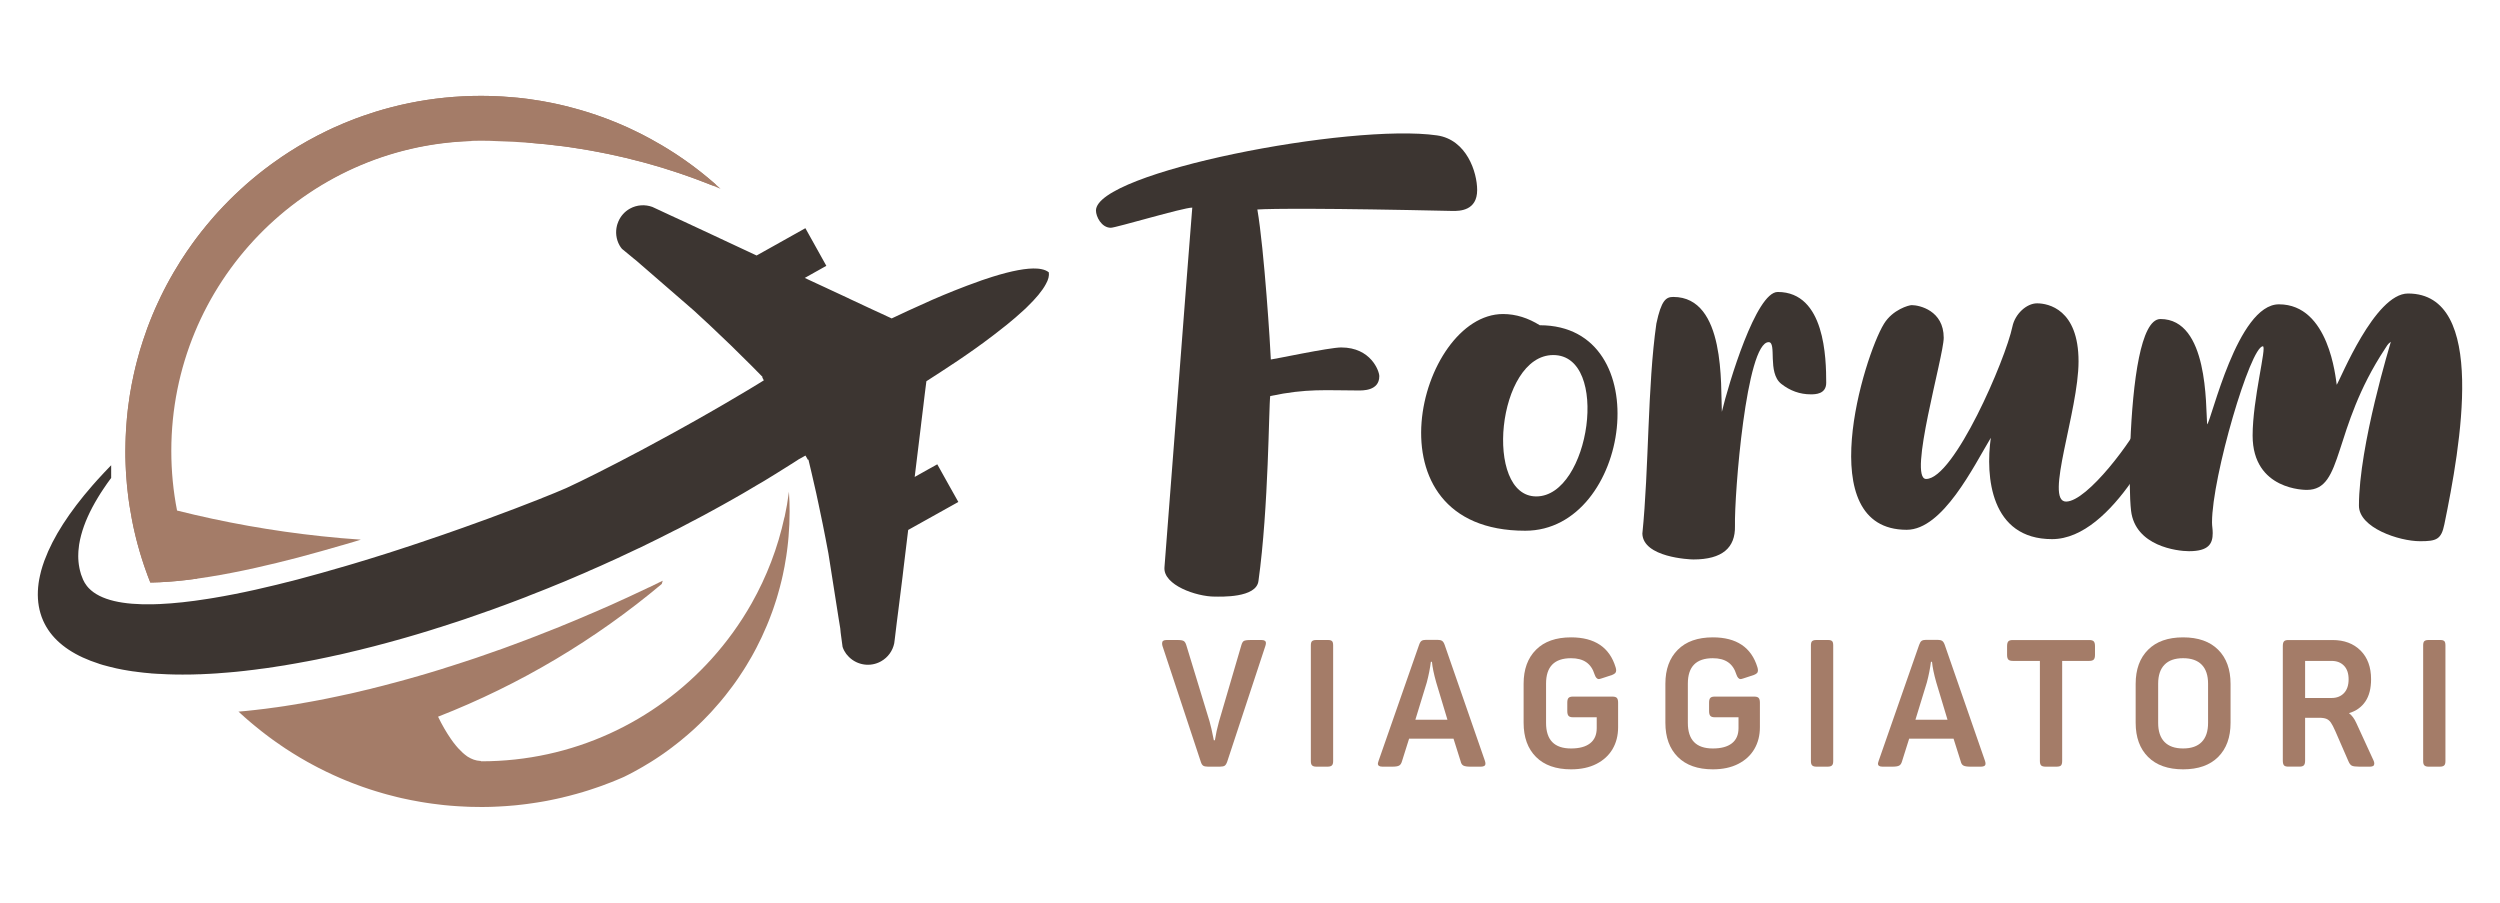 <?xml version="1.0" encoding="utf-8"?>
<!-- Generator: Adobe Illustrator 16.0.0, SVG Export Plug-In . SVG Version: 6.00 Build 0)  -->
<!DOCTYPE svg PUBLIC "-//W3C//DTD SVG 1.1//EN" "http://www.w3.org/Graphics/SVG/1.1/DTD/svg11.dtd">
<svg version="1.1" id="Calque_1" xmlns="http://www.w3.org/2000/svg" xmlns:xlink="http://www.w3.org/1999/xlink" x="0px" y="0px"
	 width="144px" height="52px" viewBox="0 0 144 52" enable-background="new 0 0 144 52" xml:space="preserve">
<g>
	<path fill-rule="evenodd" clip-rule="evenodd" fill="#2C3491" d="M22.622,41.838c0.028,0.064,0.057,0.127,0.086,0.189
		c0,0,0,0-0.001,0C22.679,41.965,22.65,41.902,22.622,41.838z"/>
	<path fill-rule="evenodd" clip-rule="evenodd" fill="#2C3491" d="M14.436,41.604c-0.215-0.182-0.426-0.369-0.633-0.56
		c-0.022-0.02-0.042-0.039-0.063-0.058h0.004C13.97,41.197,14.201,41.402,14.436,41.604z"/>
	<path fill-rule="evenodd" clip-rule="evenodd" fill="#2C3491" d="M16.249,42.979c-0.545-0.365-1.07-0.76-1.576-1.178
		C15.179,42.219,15.705,42.611,16.249,42.979z"/>
	<path fill-rule="evenodd" clip-rule="evenodd" fill="#2C3491" d="M22.472,41.865c0.028,0.064,0.059,0.127,0.087,0.188
		c0,0,0,0-0.002,0C22.528,41.992,22.5,41.93,22.472,41.865z"/>
	<path fill="#A47C68" d="M41.051,10.474c-0.064-0.056-0.129-0.111-0.195-0.166c-0.066-0.056-0.132-0.11-0.198-0.164
		c-0.066-0.055-0.134-0.109-0.201-0.163c-0.066-0.053-0.134-0.106-0.202-0.159c-0.067-0.053-0.136-0.105-0.205-0.157
		c-0.061-0.046-0.125-0.093-0.186-0.14c-0.075-0.056-0.152-0.112-0.229-0.166c-0.057-0.042-0.114-0.082-0.171-0.123
		c-0.12-0.084-0.242-0.168-0.365-0.25c-0.075-0.05-0.15-0.101-0.226-0.15c-0.144-0.094-0.29-0.186-0.435-0.275
		c-0.11-0.069-0.221-0.135-0.333-0.201c-0.213-0.127-0.428-0.249-0.646-0.366c-0.145-0.079-0.29-0.157-0.438-0.232
		c-0.073-0.038-0.147-0.075-0.221-0.111c-0.067-0.034-0.136-0.067-0.205-0.1c-0.08-0.039-0.16-0.078-0.242-0.116
		c-0.043-0.021-0.086-0.04-0.128-0.06c-0.017-0.008-0.033-0.017-0.052-0.025c-0.168-0.076-0.339-0.15-0.511-0.223
		c-0.086-0.036-0.171-0.071-0.257-0.106c-0.087-0.035-0.174-0.07-0.26-0.104c-0.087-0.034-0.174-0.067-0.261-0.1
		c-0.088-0.032-0.175-0.064-0.264-0.096c-0.087-0.032-0.176-0.063-0.264-0.093c-0.089-0.031-0.177-0.06-0.267-0.089
		c-0.104-0.035-0.211-0.069-0.316-0.101c-0.106-0.033-0.212-0.065-0.319-0.096c-0.126-0.038-0.256-0.074-0.384-0.107
		c-0.167-0.045-0.333-0.09-0.499-0.13c-0.029-0.007-0.059-0.014-0.089-0.021c-0.107-0.026-0.215-0.051-0.324-0.076
		c-0.116-0.025-0.231-0.05-0.346-0.074c-0.07-0.014-0.142-0.028-0.213-0.041c-0.092-0.019-0.184-0.037-0.276-0.052
		c-0.056-0.011-0.112-0.021-0.168-0.03c-0.041-0.006-0.08-0.013-0.12-0.019c-0.154-0.025-0.31-0.05-0.466-0.071
		c-0.023-0.004-0.048-0.007-0.071-0.011c-0.02-0.002-0.039-0.005-0.058-0.008c-0.044-0.005-0.088-0.012-0.133-0.017
		c-0.085-0.01-0.171-0.021-0.256-0.031c-0.086-0.01-0.172-0.019-0.258-0.027C29.706,5.62,29.62,5.61,29.534,5.604
		c-0.184-0.017-0.368-0.031-0.553-0.042c-0.075-0.005-0.152-0.009-0.228-0.013c-0.087-0.005-0.175-0.009-0.262-0.012
		c-0.131-0.005-0.264-0.009-0.396-0.011c-0.132-0.003-0.263-0.004-0.396-0.004h0c-1.414,0-2.794,0.143-4.126,0.416
		c-0.166,0.034-0.332,0.07-0.498,0.108c-0.329,0.077-0.657,0.161-0.981,0.253c-0.162,0.046-0.323,0.095-0.483,0.144
		c-0.241,0.075-0.479,0.154-0.716,0.237c-0.157,0.055-0.313,0.112-0.471,0.172C20.01,7.01,19.601,7.18,19.2,7.363
		c-0.127,0.059-0.253,0.118-0.379,0.179c-0.745,0.359-1.466,0.762-2.159,1.207c-0.138,0.088-0.275,0.179-0.411,0.271
		c-0.002,0-0.002,0-0.002,0c-0.205,0.138-0.405,0.28-0.604,0.425c-0.132,0.096-0.265,0.194-0.394,0.294
		c-0.261,0.2-0.516,0.406-0.766,0.617c-0.215,0.182-0.426,0.367-0.632,0.558c-0.216,0.197-0.426,0.399-0.634,0.606
		c-0.115,0.116-0.229,0.232-0.343,0.352c-0.113,0.118-0.225,0.239-0.335,0.359c-0.054,0.061-0.11,0.122-0.166,0.184
		c-0.005,0.007-0.01,0.012-0.016,0.019c-0.076,0.085-0.151,0.172-0.225,0.26c-0.081,0.094-0.16,0.187-0.237,0.281
		c-0.105,0.126-0.208,0.254-0.309,0.383c-0.079,0.101-0.158,0.204-0.236,0.306c-0.041,0.056-0.083,0.111-0.125,0.168
		c-0.056,0.077-0.114,0.153-0.168,0.231c-0.212,0.294-0.416,0.594-0.611,0.899c-0.02,0.031-0.04,0.064-0.06,0.095
		c-0.133,0.208-0.261,0.42-0.386,0.635c-0.065,0.109-0.127,0.219-0.189,0.331c-0.067,0.121-0.133,0.241-0.199,0.363
		c-0.051,0.098-0.103,0.195-0.152,0.292c-0.007,0.014-0.014,0.027-0.021,0.041c-0.059,0.116-0.115,0.231-0.173,0.347
		c-0.009,0.02-0.018,0.039-0.026,0.057c-0.049,0.1-0.096,0.201-0.142,0.301c-0.055,0.119-0.108,0.238-0.162,0.357
		c-0.003,0.007-0.005,0.013-0.009,0.02c-0.048,0.114-0.097,0.227-0.146,0.342c-0.045,0.109-0.089,0.219-0.133,0.329
		c-0.012,0.029-0.022,0.057-0.033,0.085c-0.04,0.103-0.08,0.206-0.119,0.31c-0.011,0.031-0.022,0.061-0.033,0.092
		c-0.08,0.219-0.157,0.44-0.229,0.663C8.112,19.995,8,20.374,7.9,20.757c-0.002,0.005-0.003,0.009-0.004,0.014
		C7.862,20.898,7.83,21.025,7.8,21.152c-0.033,0.129-0.062,0.259-0.091,0.39c-0.083,0.37-0.155,0.746-0.218,1.126
		c-0.007,0.051-0.017,0.102-0.024,0.152c-0.031,0.2-0.059,0.399-0.084,0.6c-0.007,0.067-0.017,0.136-0.025,0.205
		c-0.01,0.093-0.02,0.188-0.029,0.281c-0.007,0.057-0.012,0.114-0.018,0.171c-0.008,0.092-0.017,0.184-0.022,0.276
		c-0.012,0.133-0.021,0.268-0.029,0.403c-0.007,0.112-0.013,0.225-0.017,0.337c-0.002,0.038-0.003,0.075-0.005,0.114
		c-0.005,0.114-0.008,0.228-0.01,0.344c-0.001,0.023-0.001,0.047-0.001,0.07C7.223,25.748,7.221,25.873,7.221,26
		c0,0.109,0.002,0.219,0.002,0.328c0.002,0.087,0.003,0.172,0.007,0.26c0.001,0.066,0.004,0.136,0.007,0.205
		c0.002,0.086,0.006,0.174,0.012,0.262c0.005,0.109,0.012,0.22,0.019,0.328c0.002,0.047,0.005,0.094,0.011,0.139
		c0.006,0.107,0.015,0.216,0.026,0.322c0.002,0.039,0.006,0.078,0.01,0.118C7.317,28,7.322,28.039,7.327,28.078
		c0.006,0.076,0.016,0.154,0.025,0.23c0.012,0.109,0.024,0.217,0.038,0.324c0.011,0.086,0.023,0.17,0.034,0.254
		c0.013,0.084,0.024,0.169,0.038,0.254c0.039,0.252,0.083,0.504,0.131,0.754c0.015,0.083,0.032,0.166,0.049,0.249
		c0.011,0.061,0.024,0.12,0.037,0.181c0.017,0.076,0.034,0.15,0.05,0.227c0.011,0.047,0.022,0.097,0.034,0.145
		c0.023,0.106,0.049,0.213,0.076,0.318c0.028,0.116,0.06,0.231,0.091,0.348c0.002,0.008,0.004,0.016,0.007,0.023
		c0.026,0.101,0.054,0.2,0.084,0.299c0.001,0.005,0.002,0.009,0.003,0.014c0.015,0.051,0.029,0.102,0.044,0.15
		c0.027,0.091,0.055,0.182,0.083,0.272c0.026,0.085,0.053,0.17,0.082,0.255c0.005,0.016,0.012,0.033,0.017,0.05
		c0.007,0.024,0.015,0.048,0.023,0.071c0.007,0.024,0.015,0.048,0.023,0.071c0.031,0.092,0.063,0.185,0.096,0.274
		c0.04,0.113,0.08,0.227,0.122,0.338c0.003,0.01,0.007,0.02,0.012,0.031c0.043,0.115,0.087,0.229,0.133,0.343
		c0.052,0,0.104-0.001,0.155-0.003c0.124-0.004,0.249-0.007,0.376-0.013H9.2c0.674-0.029,1.403-0.101,2.169-0.21
		c0.025-0.004,0.05-0.006,0.074-0.01c0.182-0.025,0.368-0.053,0.554-0.084c0.004,0,0.006,0,0.011,0
		c0.005-0.002,0.01-0.002,0.015-0.003c0.859-0.138,1.765-0.313,2.695-0.521c0.802-0.179,1.623-0.379,2.452-0.596
		c0.008-0.003,0.019-0.006,0.028-0.008c0.021-0.006,0.043-0.011,0.065-0.018c0.811-0.215,1.635-0.445,2.447-0.684
		c0.003,0.004,0.003,0.004,0.007,0c0.222-0.064,0.441-0.131,0.663-0.195c0.136-0.041,0.271-0.082,0.406-0.124
		c-0.761-0.051-1.518-0.116-2.271-0.198c-2.834-0.301-5.612-0.799-8.317-1.479c-0.218-1.111-0.331-2.26-0.331-3.436
		c0-9.669,7.686-17.543,17.281-17.846c0.081-0.22,0.275-0.39,0.583-0.381c0.805,0.022,1.572,0.225,2.354,0.399
		c0.15,0.034,0.301,0.06,0.452,0.083c0.609,0.048,1.214,0.111,1.814,0.188c0.05,0.005,0.1,0.011,0.151,0.017
		c0.135,0.016,0.269,0.036,0.401,0.059c2.833,0.412,5.558,1.156,8.135,2.193c0.07-0.014,0.138-0.028,0.207-0.042
		C41.182,10.587,41.117,10.531,41.051,10.474z"/>
	<path fill-rule="evenodd" clip-rule="evenodd" fill="#A47C68" d="M41.246,10.644c-0.064-0.057-0.129-0.113-0.194-0.17
		c-0.064-0.056-0.129-0.111-0.195-0.166c-0.066-0.056-0.132-0.11-0.198-0.164c-0.066-0.055-0.134-0.109-0.201-0.163
		c-0.066-0.053-0.134-0.106-0.202-0.159c-0.067-0.053-0.136-0.105-0.205-0.157c-0.061-0.046-0.125-0.093-0.186-0.14
		c-0.075-0.056-0.152-0.112-0.229-0.166c-0.057-0.042-0.114-0.082-0.171-0.123c-0.12-0.084-0.242-0.168-0.365-0.25
		c-0.075-0.05-0.15-0.101-0.226-0.15c-0.144-0.094-0.29-0.186-0.435-0.275c-0.11-0.069-0.221-0.135-0.333-0.201
		c-0.213-0.125-0.428-0.248-0.646-0.366c-0.145-0.079-0.29-0.157-0.438-0.232c-0.073-0.038-0.147-0.075-0.221-0.111
		c-0.067-0.034-0.136-0.067-0.205-0.1c-0.08-0.039-0.16-0.078-0.242-0.116c-0.043-0.021-0.086-0.04-0.128-0.06
		c-0.017-0.008-0.033-0.017-0.052-0.025c-0.168-0.076-0.339-0.15-0.511-0.223c-0.086-0.036-0.171-0.071-0.257-0.106
		c-0.087-0.035-0.174-0.07-0.26-0.104c-0.087-0.034-0.174-0.067-0.261-0.1c-0.088-0.032-0.175-0.064-0.264-0.096
		c-0.087-0.032-0.176-0.063-0.264-0.093c-0.089-0.031-0.177-0.06-0.267-0.089c-0.104-0.035-0.211-0.069-0.316-0.101
		c-0.106-0.033-0.212-0.065-0.319-0.096c-0.126-0.038-0.256-0.074-0.384-0.107c-0.167-0.045-0.333-0.09-0.499-0.13
		c-0.029-0.007-0.059-0.014-0.089-0.021c-0.107-0.026-0.215-0.051-0.324-0.076c-0.116-0.025-0.231-0.05-0.346-0.074
		c-0.07-0.014-0.142-0.028-0.213-0.041c-0.092-0.019-0.184-0.037-0.276-0.052c-0.056-0.011-0.112-0.021-0.168-0.03
		c-0.041-0.006-0.08-0.013-0.12-0.019c-0.154-0.025-0.31-0.05-0.466-0.071c-0.023-0.004-0.048-0.007-0.071-0.011
		c-0.02-0.002-0.039-0.005-0.058-0.008c-0.044-0.005-0.088-0.012-0.133-0.017c-0.085-0.01-0.171-0.021-0.256-0.031
		c-0.086-0.01-0.172-0.019-0.258-0.027C29.706,5.62,29.62,5.61,29.534,5.604c-0.184-0.017-0.368-0.031-0.553-0.042
		c-0.075-0.005-0.152-0.009-0.228-0.013c-0.087-0.005-0.175-0.009-0.262-0.012c-0.131-0.005-0.264-0.009-0.396-0.011
		c-0.132-0.003-0.263-0.004-0.396-0.004h0c-1.414,0-2.794,0.143-4.126,0.416c-0.166,0.034-0.332,0.07-0.498,0.108
		c-0.329,0.077-0.657,0.161-0.981,0.253c-0.162,0.046-0.323,0.095-0.483,0.144c-0.241,0.075-0.479,0.154-0.716,0.237
		c-0.157,0.055-0.313,0.112-0.471,0.172C20.01,7.01,19.601,7.18,19.2,7.363c-0.127,0.059-0.253,0.118-0.379,0.179
		c-0.745,0.359-1.466,0.762-2.159,1.207c-0.138,0.088-0.275,0.179-0.411,0.271c-0.002,0-0.002,0-0.002,0
		c-0.205,0.138-0.405,0.28-0.604,0.425c-0.132,0.096-0.265,0.194-0.394,0.294c-0.261,0.2-0.516,0.406-0.766,0.617
		c-0.215,0.182-0.426,0.367-0.632,0.558c-0.216,0.197-0.426,0.399-0.634,0.606c-0.115,0.116-0.229,0.232-0.343,0.352
		c-0.113,0.118-0.225,0.239-0.335,0.359c-0.054,0.061-0.11,0.122-0.166,0.184c-0.005,0.007-0.01,0.012-0.016,0.019
		c-0.076,0.085-0.151,0.172-0.225,0.26c-0.081,0.094-0.16,0.187-0.237,0.281c-0.105,0.126-0.208,0.254-0.309,0.383
		c-0.079,0.101-0.158,0.204-0.236,0.306c-0.041,0.056-0.083,0.111-0.125,0.168c-0.056,0.077-0.114,0.153-0.168,0.231
		c-0.211,0.294-0.415,0.594-0.611,0.899c-0.02,0.031-0.04,0.064-0.06,0.095c-0.132,0.208-0.261,0.421-0.386,0.635
		c-0.065,0.109-0.127,0.219-0.189,0.331c-0.067,0.121-0.133,0.241-0.199,0.363c-0.051,0.098-0.103,0.195-0.152,0.292
		c-0.007,0.014-0.014,0.027-0.021,0.041c-0.059,0.116-0.115,0.231-0.173,0.347c-0.009,0.02-0.018,0.039-0.026,0.057
		c-0.049,0.1-0.096,0.201-0.142,0.301c-0.055,0.119-0.108,0.238-0.162,0.357c-0.003,0.007-0.005,0.013-0.009,0.02
		c-0.048,0.114-0.097,0.227-0.146,0.342c-0.045,0.109-0.089,0.219-0.133,0.329c-0.012,0.029-0.022,0.057-0.033,0.085
		c-0.04,0.103-0.08,0.206-0.119,0.31c-0.011,0.031-0.022,0.061-0.033,0.092c-0.08,0.219-0.157,0.44-0.229,0.663
		C8.112,19.995,8,20.374,7.9,20.757c-0.002,0.005-0.003,0.009-0.004,0.014C7.862,20.898,7.83,21.025,7.8,21.152
		c-0.033,0.129-0.062,0.259-0.091,0.39c-0.083,0.37-0.155,0.746-0.218,1.126c-0.007,0.051-0.017,0.102-0.024,0.152
		c-0.031,0.2-0.059,0.399-0.084,0.6c-0.007,0.067-0.017,0.136-0.025,0.205c-0.01,0.093-0.02,0.188-0.029,0.281
		c-0.007,0.057-0.012,0.114-0.018,0.171c-0.008,0.092-0.017,0.184-0.022,0.276c-0.012,0.133-0.021,0.268-0.029,0.403
		c-0.007,0.112-0.013,0.225-0.017,0.337c-0.002,0.038-0.003,0.075-0.005,0.114c-0.005,0.114-0.008,0.228-0.01,0.344
		c-0.001,0.023-0.001,0.047-0.001,0.07C7.223,25.748,7.221,25.873,7.221,26c0,0.109,0.002,0.219,0.002,0.328
		c0.002,0.087,0.003,0.172,0.007,0.26c0.001,0.066,0.004,0.136,0.007,0.205c0.002,0.086,0.006,0.174,0.012,0.262
		c0.005,0.109,0.012,0.22,0.019,0.328c0.002,0.047,0.005,0.094,0.011,0.139c0.006,0.107,0.015,0.216,0.026,0.322
		c0.002,0.039,0.006,0.078,0.01,0.118C7.317,28,7.322,28.039,7.327,28.078c0.006,0.076,0.016,0.154,0.025,0.23
		c0.012,0.109,0.024,0.217,0.038,0.324c0.011,0.086,0.023,0.17,0.034,0.254c0.013,0.084,0.024,0.169,0.038,0.254
		c0.039,0.252,0.083,0.504,0.131,0.754c0.015,0.083,0.032,0.166,0.049,0.249c0.011,0.061,0.024,0.12,0.037,0.181
		c0.017,0.076,0.034,0.15,0.05,0.227c0.011,0.047,0.022,0.097,0.034,0.145c0.023,0.106,0.049,0.213,0.076,0.318
		c0.028,0.116,0.06,0.231,0.091,0.348c0.002,0.008,0.004,0.016,0.007,0.023c0.026,0.101,0.054,0.2,0.084,0.299
		c0.001,0.005,0.002,0.009,0.003,0.014c0.015,0.051,0.029,0.102,0.044,0.15c0.027,0.091,0.055,0.182,0.083,0.272
		c0.026,0.085,0.053,0.17,0.082,0.255c0.005,0.016,0.012,0.033,0.017,0.05c0.007,0.024,0.015,0.048,0.023,0.071
		c0.007,0.024,0.015,0.048,0.023,0.071c0.031,0.092,0.063,0.185,0.096,0.274c0.04,0.113,0.08,0.227,0.122,0.338
		c0.003,0.01,0.007,0.02,0.012,0.031c0.043,0.115,0.087,0.229,0.133,0.343c0.052,0,0.104-0.001,0.155-0.003
		c0.124-0.004,0.249-0.007,0.376-0.013H9.2c0.674-0.029,1.403-0.101,2.169-0.21C10.364,31.092,9.805,28.611,9.805,26
		c0-9.53,7.45-17.321,16.845-17.864c0.168-0.01,0.337-0.019,0.505-0.022c0.181-0.006,0.363-0.009,0.544-0.009
		c0.339,0,0.674,0.009,1.007,0.027c0.607,0.017,1.208,0.048,1.808,0.095h0c0.64,0.049,1.273,0.115,1.902,0.198
		c0.002,0,0.007,0.001,0.009,0.001c0.1,0.013,0.199,0.026,0.298,0.04c0.022,0.002,0.046,0.006,0.067,0.009
		c0.392,0.056,0.782,0.118,1.169,0.188c0.35,0.061,0.699,0.127,1.046,0.201c0.173,0.035,0.348,0.073,0.52,0.111
		c0.171,0.038,0.342,0.076,0.513,0.118c0.003,0,0.006,0.001,0.009,0.002c0.002,0,0.002,0,0.004,0.001
		c0.311,0.074,0.621,0.152,0.928,0.235c0.061,0.015,0.122,0.032,0.183,0.05c0.108,0.028,0.214,0.059,0.322,0.089
		c0.055,0.015,0.113,0.031,0.168,0.048c0.142,0.041,0.284,0.083,0.426,0.126c0.001,0,0.003,0.001,0.006,0.001
		c0.129,0.039,0.255,0.078,0.384,0.121c0.025,0.007,0.053,0.015,0.079,0.024c0.045,0.013,0.089,0.029,0.135,0.043
		c0.089,0.029,0.178,0.059,0.268,0.088c0.01,0.004,0.021,0.006,0.031,0.01c0.063,0.021,0.125,0.042,0.187,0.062
		c0.102,0.034,0.203,0.069,0.304,0.104c0.061,0.021,0.12,0.042,0.18,0.063c0.116,0.041,0.231,0.083,0.345,0.125
		c0.034,0.013,0.068,0.024,0.101,0.038c0.152,0.056,0.303,0.113,0.454,0.171c0.162,0.062,0.324,0.125,0.485,0.19
		c0.157,0.063,0.312,0.126,0.468,0.191C41.421,10.8,41.334,10.722,41.246,10.644z M32.353,45.943
		c-0.019,0.003-0.038,0.009-0.056,0.012c0.02-0.003,0.041-0.007,0.06-0.012c0.006-0.003,0.012-0.004,0.018-0.004
		C32.367,45.939,32.361,45.941,32.353,45.943z M32.814,45.828c-0.005,0.002-0.012,0.004-0.018,0.006
		c0.149-0.037,0.296-0.076,0.443-0.119C33.099,45.754,32.957,45.791,32.814,45.828z M33.29,45.699c0,0-0.002,0.001-0.003,0.001
		c-0.004,0.001-0.007,0.003-0.011,0.003c-0.006,0.002-0.012,0.006-0.018,0.006c0.058-0.014,0.115-0.031,0.172-0.049
		C33.384,45.674,33.337,45.686,33.29,45.699z M33.653,45.593c-0.008,0.004-0.022,0.008-0.031,0.009
		c-0.005,0.003-0.011,0.006-0.018,0.008c0.082-0.023,0.162-0.049,0.243-0.074C33.783,45.554,33.718,45.573,33.653,45.593z"/>
	<path fill-rule="evenodd" clip-rule="evenodd" fill="#A47C68" d="M45.443,28.323c-0.063,0.501-0.148,0.995-0.255,1.483
		c0-0.007-0.002-0.012-0.003-0.019c-0.382,1.765-1.027,3.433-1.888,4.96c-0.652,1.154-1.429,2.23-2.312,3.209
		c-3.269,3.62-8,5.895-13.263,5.895c-0.007,0-0.017-0.001-0.024-0.001v-0.022c-0.009,0-0.018,0-0.026,0s-0.016,0-0.024,0
		c-0.237-0.012-0.473-0.096-0.708-0.242c-0.013-0.008-0.028-0.018-0.044-0.031c-0.164-0.115-0.331-0.268-0.499-0.452
		c-0.092-0.101-0.185-0.212-0.276-0.333c-0.051-0.067-0.103-0.137-0.153-0.213c-0.252-0.364-0.5-0.789-0.735-1.275
		c2.36-0.923,4.626-2.031,6.78-3.313c2.153-1.279,4.195-2.729,6.104-4.332c0.019-0.063,0.039-0.125,0.057-0.189
		c-0.01,0.004-0.019,0.01-0.031,0.015c-0.239,0.116-0.48,0.235-0.724,0.354c-0.021,0.006-0.04,0.015-0.061,0.025
		c-0.314,0.149-0.63,0.299-0.946,0.445c-0.08,0.035-0.161,0.073-0.237,0.111c-0.188,0.085-0.376,0.17-0.564,0.256
		c-0.134,0.061-0.272,0.123-0.407,0.186c-0.218,0.094-0.437,0.193-0.657,0.287c-0.027,0.012-0.054,0.023-0.082,0.037
		c-0.021,0.01-0.042,0.02-0.063,0.028c-0.019,0.008-0.036,0.017-0.054,0.023l-0.167,0.071l-0.302,0.127
		c-0.074,0.033-0.142,0.063-0.215,0.094c-0.168,0.069-0.337,0.143-0.504,0.213c-0.051,0.021-0.103,0.045-0.154,0.064
		c-0.054,0.023-0.107,0.047-0.16,0.066c-0.164,0.069-0.327,0.135-0.489,0.201c-0.049,0.023-0.103,0.041-0.156,0.065
		c-0.165,0.065-0.329,0.131-0.497,0.196c-0.014,0.006-0.029,0.014-0.043,0.02c-0.058,0.023-0.116,0.045-0.171,0.065
		c-0.153,0.062-0.311,0.124-0.46,0.181c-0.024,0.01-0.048,0.02-0.073,0.031c-0.042,0.015-0.084,0.033-0.124,0.047
		c-0.195,0.078-0.394,0.148-0.591,0.227c-0.017,0.005-0.033,0.012-0.052,0.018c-0.005,0.004-0.012,0.004-0.021,0.008
		c-0.19,0.072-0.38,0.144-0.57,0.213c-0.016,0.008-0.034,0.013-0.049,0.02c-0.065,0.024-0.13,0.046-0.195,0.069
		c-0.085,0.031-0.167,0.062-0.248,0.093c-0.072,0.023-0.139,0.05-0.208,0.076c-0.068,0.021-0.141,0.047-0.21,0.072
		c-0.162,0.059-0.328,0.117-0.494,0.174c-0.046,0.018-0.094,0.032-0.141,0.049c-0.189,0.068-0.384,0.131-0.574,0.2
		c-0.018,0.008-0.034,0.013-0.055,0.019c-0.05,0.016-0.104,0.031-0.153,0.051c-0.162,0.053-0.32,0.105-0.476,0.157
		c-0.07,0.022-0.139,0.047-0.206,0.067l-0.45,0.145c-0.06,0.02-0.122,0.041-0.186,0.061l-0.125,0.037
		c-0.165,0.055-0.326,0.105-0.491,0.158c-0.009,0-0.018,0.003-0.023,0.006c-0.197,0.06-0.396,0.117-0.589,0.179
		c-0.062,0.016-0.128,0.036-0.188,0.056c-0.083,0.021-0.166,0.047-0.246,0.071c-0.063,0.02-0.126,0.038-0.188,0.056
		c-0.066,0.017-0.134,0.035-0.2,0.056c-0.16,0.044-0.313,0.089-0.471,0.134c-0.044,0.009-0.082,0.023-0.125,0.033
		c-0.002,0.002-0.007,0.006-0.008,0.004c-0.006,0.003-0.006,0.003-0.008,0.002c-0.194,0.055-0.394,0.109-0.59,0.16
		c-0.049,0.015-0.099,0.026-0.146,0.037c-0.149,0.043-0.3,0.081-0.449,0.12c-0.068,0.015-0.127,0.032-0.195,0.05
		c-0.048,0.012-0.096,0.023-0.145,0.035c-0.093,0.023-0.185,0.047-0.275,0.069c-0.059,0.015-0.115,0.03-0.174,0.047
		c-0.056,0.013-0.112,0.026-0.168,0.038c-0.138,0.033-0.276,0.065-0.413,0.098c-0.002,0.002-0.005,0.002-0.006,0.004
		c-0.01,0-0.02,0.002-0.028,0.006c-0.057,0.014-0.113,0.027-0.169,0.039c-0.051,0.014-0.105,0.023-0.156,0.037
		c-0.073,0.016-0.144,0.031-0.214,0.049c-0.059,0.012-0.119,0.025-0.178,0.037c-0.087,0.019-0.177,0.039-0.267,0.058
		c-0.045,0.012-0.094,0.021-0.139,0.03c-0.06,0.014-0.122,0.026-0.183,0.039c-0.15,0.033-0.3,0.063-0.447,0.093
		c-0.04,0.008-0.078,0.017-0.115,0.024c-0.187,0.037-0.37,0.072-0.555,0.109c-0.009,0.001-0.018,0.002-0.027,0.004
		c-0.038,0.005-0.073,0.012-0.108,0.021c-0.14,0.028-0.278,0.054-0.417,0.076c-0.057,0.012-0.119,0.021-0.175,0.03
		c-0.076,0.016-0.151,0.028-0.228,0.043c-0.025,0.004-0.049,0.008-0.073,0.012c-0.031,0.005-0.063,0.01-0.095,0.014l-0.069,0.014
		l-0.083,0.014c-0.178,0.028-0.354,0.057-0.535,0.084c-0.011,0-0.019,0.003-0.028,0.006c-0.168,0.023-0.335,0.05-0.499,0.073
		c-0.052,0.004-0.101,0.012-0.156,0.02h-0.003c-0.124,0.019-0.248,0.032-0.372,0.051c-0.052,0.005-0.107,0.013-0.157,0.021
		c-0.141,0.016-0.281,0.033-0.421,0.049c-0.031,0.003-0.06,0.01-0.094,0.012c-0.164,0.02-0.333,0.035-0.5,0.054
		c-0.04,0.003-0.08,0.008-0.116,0.011c-0.128,0.012-0.253,0.021-0.382,0.035c0.227,0.211,0.458,0.416,0.693,0.617
		c0.078,0.065,0.158,0.131,0.237,0.197c0.506,0.418,1.032,0.811,1.576,1.178c0.07,0.049,0.14,0.096,0.21,0.143
		c0.067,0.043,0.134,0.086,0.202,0.129c0.068,0.046,0.138,0.09,0.208,0.133c0.279,0.175,0.563,0.342,0.85,0.503
		c0.073,0.04,0.146,0.08,0.218,0.119c0.052,0.029,0.105,0.058,0.159,0.085c0.08,0.043,0.16,0.086,0.242,0.128
		c0.086,0.044,0.172,0.088,0.259,0.13c0.068,0.035,0.139,0.069,0.21,0.104c0.264,0.127,0.534,0.251,0.804,0.367
		c0.103,0.045,0.206,0.089,0.311,0.131c0.243,0.1,0.487,0.195,0.734,0.284c0.078,0.03,0.157,0.058,0.236,0.086
		c0.08,0.027,0.159,0.054,0.237,0.081c0.064,0.022,0.128,0.043,0.193,0.065c0.112,0.036,0.223,0.071,0.335,0.106
		c0.143,0.044,0.288,0.087,0.433,0.128c0.07,0.021,0.141,0.039,0.211,0.059c0.185,0.05,0.37,0.099,0.555,0.143
		c0.091,0.023,0.182,0.044,0.272,0.065c0.366,0.082,0.737,0.156,1.11,0.219c0.098,0.017,0.193,0.033,0.292,0.047
		c0.114,0.02,0.229,0.035,0.345,0.051c0.185,0.027,0.371,0.05,0.557,0.069c0.058,0.007,0.113,0.013,0.17,0.019
		c0.111,0.012,0.224,0.021,0.337,0.031c0.11,0.01,0.221,0.018,0.333,0.025c0.078,0.006,0.155,0.01,0.233,0.014
		c0.133,0.01,0.266,0.016,0.398,0.02c0.072,0.004,0.143,0.006,0.214,0.008c0.192,0.006,0.385,0.008,0.579,0.008
		c0.068,0,0.138,0,0.207-0.001c0.107-0.001,0.214-0.003,0.321-0.005c0.077-0.003,0.154-0.006,0.229-0.008
		c0.099-0.004,0.198-0.008,0.296-0.014c0.129-0.006,0.259-0.014,0.387-0.023c0.036,0,0.072-0.004,0.106-0.008
		c0.035-0.002,0.07-0.004,0.104-0.008c0.031-0.002,0.061-0.003,0.09-0.008c0.032,0,0.063-0.003,0.094-0.008
		c0.021-0.001,0.042-0.004,0.063-0.004c0.061-0.006,0.122-0.012,0.183-0.018s0.122-0.014,0.183-0.021
		c0.042-0.004,0.082-0.008,0.122-0.013c0.1-0.012,0.199-0.025,0.297-0.037c0.11-0.016,0.219-0.029,0.328-0.047
		c0.091-0.012,0.18-0.026,0.271-0.041c0.016-0.002,0.032-0.004,0.046-0.008c0.044-0.006,0.088-0.014,0.131-0.021
		c0.055-0.01,0.111-0.018,0.167-0.029c0.066-0.012,0.131-0.023,0.196-0.035c0.02-0.003,0.038-0.008,0.056-0.012
		c0.035-0.006,0.068-0.012,0.102-0.02c0.034-0.007,0.068-0.014,0.102-0.021c0.109-0.021,0.216-0.047,0.324-0.068
		c0.007-0.002,0.014-0.004,0.021-0.006c0.04-0.008,0.078-0.016,0.117-0.025c0.02-0.004,0.04-0.008,0.057-0.014
		c0.018-0.003,0.037-0.009,0.056-0.012c0.008-0.002,0.014-0.004,0.022-0.004c0.003-0.002,0.006-0.004,0.01-0.004l0.032-0.007
		c0.005-0.001,0.009-0.003,0.015-0.005c0.007-0.002,0.017-0.004,0.025-0.007c0.031-0.007,0.061-0.015,0.092-0.022
		c0.083-0.02,0.166-0.039,0.248-0.061c0.005-0.002,0.013-0.004,0.018-0.006c0.142-0.037,0.285-0.074,0.426-0.113
		c0.001,0,0.001,0,0.002,0c0.005-0.003,0.01-0.004,0.016-0.006c0.005,0,0.011-0.004,0.018-0.006c0.004,0,0.007-0.002,0.011-0.003
		c0,0,0.002-0.001,0.003-0.001c0.047-0.014,0.094-0.025,0.141-0.039c0.039-0.01,0.077-0.021,0.115-0.032
		c0.009-0.003,0.018-0.005,0.027-0.008c0.008-0.003,0.017-0.005,0.026-0.008c0.002-0.001,0.003-0.001,0.006-0.003
		c0.007-0.002,0.013-0.005,0.018-0.008c0.009-0.001,0.023-0.005,0.031-0.009c0.065-0.02,0.13-0.039,0.193-0.058
		c0.042-0.012,0.082-0.025,0.122-0.039c0.147-0.05,0.297-0.098,0.443-0.149c0.052-0.017,0.104-0.035,0.156-0.054
		c0.018-0.006,0.038-0.013,0.055-0.02c0.009-0.004,0.02-0.006,0.029-0.01c0.002-0.002,0.005-0.002,0.008-0.002
		c0.004-0.002,0.006-0.004,0.01-0.004c0.033-0.013,0.065-0.025,0.098-0.037c0.083-0.029,0.166-0.061,0.247-0.094
		c0.064-0.023,0.128-0.049,0.193-0.073c0.102-0.04,0.203-0.082,0.304-0.123c0.003-0.002,0.006-0.003,0.008-0.005
		c0.004,0,0.007-0.002,0.012-0.004c0.087-0.037,0.173-0.072,0.259-0.109c0.039-0.016,0.078-0.033,0.116-0.051
		c0.022-0.01,0.044-0.02,0.065-0.029c0-0.002,0.002-0.002,0.002-0.002c0.089-0.043,0.175-0.086,0.264-0.132
		c0.087-0.044,0.174-0.089,0.259-0.136c0.348-0.186,0.688-0.385,1.021-0.593c0.073-0.046,0.146-0.093,0.218-0.139
		c0.01-0.008,0.022-0.015,0.034-0.022c0.078-0.051,0.154-0.102,0.231-0.154c0.075-0.051,0.147-0.101,0.221-0.151
		c0.086-0.062,0.172-0.122,0.257-0.185c0.077-0.055,0.153-0.111,0.229-0.17c0.157-0.117,0.312-0.238,0.464-0.361
		c0.15-0.123,0.3-0.248,0.447-0.375c0.057-0.049,0.113-0.098,0.169-0.148c0.042-0.037,0.083-0.072,0.124-0.11
		c0.045-0.041,0.09-0.083,0.136-0.124c0.084-0.08,0.169-0.16,0.253-0.241c0.057-0.055,0.115-0.11,0.171-0.167
		c0.057-0.058,0.113-0.114,0.169-0.172c0.081-0.082,0.161-0.164,0.239-0.248c0.045-0.049,0.091-0.098,0.136-0.146
		c0.16-0.174,0.315-0.35,0.467-0.531c0.1-0.117,0.198-0.238,0.294-0.358c0.139-0.173,0.273-0.349,0.405-0.528
		c0.058-0.077,0.115-0.156,0.171-0.235c0.059-0.083,0.118-0.166,0.175-0.251c0.107-0.157,0.211-0.315,0.314-0.477
		c0.05-0.079,0.099-0.158,0.147-0.236c0.107-0.173,0.209-0.348,0.31-0.525c0.045-0.082,0.092-0.165,0.136-0.248
		c0.044-0.078,0.086-0.159,0.128-0.239c0.219-0.419,0.421-0.849,0.604-1.287c0.031-0.075,0.062-0.148,0.092-0.224
		c0.007-0.016,0.013-0.031,0.019-0.047c0.022-0.057,0.044-0.113,0.067-0.171c0.047-0.12,0.093-0.242,0.137-0.365
		c0.02-0.056,0.04-0.113,0.06-0.169c0.023-0.067,0.047-0.135,0.068-0.202c0.029-0.083,0.056-0.166,0.082-0.25
		c0.014-0.044,0.028-0.089,0.042-0.132c0.026-0.086,0.052-0.173,0.076-0.258c0.038-0.133,0.075-0.264,0.11-0.396
		c0.035-0.133,0.068-0.266,0.101-0.398c0.024-0.1,0.047-0.197,0.068-0.297c0.038-0.174,0.072-0.348,0.106-0.522
		c0.001-0.007,0.003-0.013,0.003-0.021c0.033-0.184,0.064-0.367,0.093-0.551c0.014-0.094,0.027-0.188,0.04-0.281
		c0.012-0.094,0.024-0.188,0.035-0.282c0.01-0.093,0.021-0.187,0.031-0.28c0.001-0.001,0.001-0.004,0-0.004
		c0.009-0.096,0.019-0.189,0.026-0.283c0.04-0.473,0.061-0.95,0.061-1.434C45.482,29.086,45.47,28.703,45.443,28.323z"/>
	<path fill-rule="evenodd" clip-rule="evenodd" fill="#3C3531" d="M60.413,15.689c-0.106-0.089-0.245-0.149-0.417-0.184
		c-0.078-0.017-0.159-0.028-0.249-0.034c-0.597-0.043-1.491,0.129-2.59,0.474c-0.146,0.046-0.3,0.099-0.453,0.149
		c-0.058,0.019-0.119,0.04-0.177,0.059c-0.05,0.019-0.099,0.036-0.142,0.053c-0.45,0.158-0.927,0.337-1.426,0.537
		c-0.403,0.161-0.819,0.334-1.251,0.522c-0.461,0.204-0.94,0.419-1.43,0.646c-0.3,0.14-0.606,0.283-0.916,0.43l-0.239-0.11
		l-0.319-0.149l-0.515-0.237l-0.227-0.105l-0.166-0.078l-0.092-0.043l-0.648-0.303l-0.174-0.081l-0.171-0.083l-1.056-0.491
		l-0.103-0.048v-0.001l-0.105-0.049l-0.459-0.212l-0.734-0.342l0.673-0.378l0.061-0.033l0.056-0.032l0.432-0.243h0.002l0.019-0.012
		l-0.531-0.955l-0.47-0.843l-0.206-0.37l-0.206,0.116l-1.717,0.962l-0.011,0.006l-0.875,0.489l-2.053-0.959l-0.44-0.207
		l-1.012-0.472l-0.006-0.002l-0.661-0.309l-0.745-0.342l-0.845-0.394l-0.243-0.113c-0.41-0.148-0.879-0.13-1.289,0.097
		c-0.309,0.17-0.534,0.432-0.665,0.734c-0.021,0.048-0.04,0.099-0.056,0.149c-0.01,0.031-0.021,0.063-0.028,0.095
		c-0.093,0.371-0.053,0.776,0.145,1.134c0.041,0.075,0.09,0.144,0.144,0.207c0.06,0.048,0.119,0.099,0.179,0.147
		c0.074,0.061,0.149,0.122,0.224,0.185c0.021,0.016,0.037,0.031,0.058,0.048c0.017,0.014,0.036,0.029,0.054,0.043l0.001,0.002
		c0.041,0.038,0.086,0.071,0.128,0.107c0.063,0.048,0.125,0.096,0.185,0.148l0.281,0.245l0.143,0.123l2.879,2.497
		c0.312,0.285,0.623,0.571,0.93,0.859c0.823,0.771,1.628,1.552,2.413,2.341c0.21,0.211,0.419,0.424,0.626,0.636
		c0.004-0.001,0.007-0.002,0.009-0.005c0,0.006-0.002,0.005-0.009,0.005c-0.004,0.01-0.011,0.018-0.023,0.022l0.04,0.07l0.052,0.102
		c-0.249,0.152-0.497,0.303-0.745,0.454c-0.042,0.026-0.084,0.052-0.126,0.078c-0.03,0.016-0.059,0.034-0.087,0.05
		c-0.008,0.005-0.018,0.011-0.026,0.016c-0.45,0.27-0.899,0.535-1.344,0.793c-0.253,0.146-0.502,0.291-0.749,0.432
		c-0.583,0.336-1.157,0.659-1.714,0.966c-0.127,0.072-0.254,0.141-0.378,0.21c-0.24,0.131-0.475,0.259-0.708,0.385
		c-0.332,0.182-0.655,0.357-0.966,0.523c-0.072,0.038-0.143,0.078-0.213,0.115c-1.967,1.045-3.505,1.805-4.2,2.123
		c-0.043,0.021-0.084,0.041-0.121,0.057c-0.621,0.275-2.288,0.951-4.519,1.769c-0.459,0.167-0.94,0.343-1.439,0.519
		c-0.372,0.133-0.756,0.268-1.148,0.403c-0.41,0.143-0.827,0.284-1.255,0.427c-0.126,0.043-0.253,0.085-0.382,0.128
		c-0.323,0.106-0.645,0.213-0.972,0.32c-0.226,0.073-0.449,0.146-0.677,0.218c-0.608,0.191-1.224,0.384-1.845,0.568
		c-0.222,0.066-0.44,0.133-0.663,0.196c-0.004,0.005-0.004,0.005-0.007,0c-0.812,0.239-1.636,0.47-2.447,0.685
		c-0.022,0.006-0.044,0.012-0.065,0.017c-0.01,0.003-0.021,0.006-0.028,0.009c-0.829,0.216-1.65,0.416-2.452,0.596
		c-0.84,0.188-1.663,0.349-2.445,0.479c-0.001,0-0.001,0-0.002,0c-0.083,0.015-0.165,0.027-0.247,0.04
		c-0.005,0.002-0.01,0.002-0.015,0.003c-0.004,0-0.007,0.001-0.011,0.001c-0.017,0.003-0.034,0.006-0.05,0.008
		c-0.981,0.157-1.906,0.258-2.747,0.296H9.192c-0.128,0.005-0.253,0.009-0.376,0.013c-1.714,0.038-3.033-0.229-3.703-0.93
		l-0.01-0.01c-0.037-0.039-0.072-0.08-0.106-0.123V33.74c-0.083-0.105-0.154-0.223-0.21-0.348c-0.004-0.01-0.008-0.021-0.012-0.029
		c-0.04-0.092-0.075-0.184-0.107-0.278c-0.023-0.075-0.045-0.151-0.063-0.229c-0.012-0.047-0.022-0.094-0.031-0.142
		c-0.046-0.228-0.068-0.464-0.068-0.706c0.002,0,0.002-0.004,0.002-0.004c-0.002-0.045,0-0.092,0.003-0.139
		c0-0.043,0.004-0.088,0.006-0.131c0.008-0.119,0.021-0.239,0.04-0.361v-0.001c0.028-0.181,0.068-0.364,0.118-0.552
		c0.18-0.68,0.504-1.402,0.962-2.157c0.097-0.161,0.199-0.324,0.31-0.487c0.142-0.214,0.293-0.431,0.456-0.648v-0.73
		c-0.265,0.273-0.522,0.543-0.766,0.813c-0.106,0.117-0.211,0.235-0.314,0.353c-0.001,0.001-0.002,0.003-0.002,0.003
		c-1.323,1.516-2.26,2.965-2.75,4.29H2.57c-0.009,0.024-0.017,0.048-0.026,0.073c-0.066,0.185-0.125,0.367-0.174,0.547
		c-0.026,0.096-0.047,0.189-0.068,0.283c-0.033,0.146-0.058,0.288-0.079,0.43c0,0.001,0,0.001,0,0.002
		c-0.083,0.613-0.052,1.19,0.105,1.725c0.043,0.151,0.096,0.298,0.161,0.441c0.051,0.113,0.106,0.221,0.167,0.327
		c0.034,0.06,0.07,0.119,0.109,0.175c0.001,0.002,0.002,0.006,0.004,0.007v0.001c0.588,0.885,1.595,1.537,2.939,1.965
		c0,0.002,0,0.002-0.001,0.002c0.081,0.025,0.161,0.047,0.243,0.075c0.002-0.003,0.002-0.003,0.008,0.001
		c0.107,0.032,0.217,0.061,0.33,0.088c0.026,0.006,0.052,0.014,0.078,0.019c0.086,0.022,0.171,0.044,0.26,0.063
		c0.032,0.007,0.063,0.015,0.098,0.023c0.091,0.018,0.183,0.037,0.277,0.056l0.07,0.014c0.124,0.02,0.241,0.043,0.367,0.063
		l0.046,0.006c0.045,0.008,0.093,0.016,0.139,0.023c0.059,0.007,0.124,0.015,0.185,0.022c0.034,0.005,0.071,0.012,0.105,0.015
		c0.097,0.013,0.192,0.023,0.29,0.035c0.033,0.004,0.068,0.006,0.103,0.012c0.129,0.012,0.255,0.021,0.382,0.035
		c0.002,0.002,0.009,0.002,0.012,0.004c0.136,0.008,0.271,0.017,0.41,0.026c0.034-0.001,0.068,0.003,0.103,0.003
		c0.104,0.006,0.212,0.012,0.316,0.016c0.042,0.005,0.085,0.005,0.125,0.006c0.113,0.002,0.224,0.01,0.338,0.01
		c0.033,0.002,0.061,0.001,0.095,0.002c0.141,0.003,0.29,0.004,0.439,0.004c0.023-0.001,0.042-0.001,0.067-0.001
		c0.125,0,0.251-0.001,0.379-0.003c0.045-0.001,0.089-0.002,0.133-0.002c0.092-0.004,0.188-0.006,0.284-0.01l0.056-0.001
		c0.04-0.003,0.085-0.003,0.129-0.003c0.051-0.002,0.103-0.004,0.153-0.008h0.006c0.098-0.004,0.19-0.008,0.288-0.014
		c0.006,0,0.012-0.003,0.017,0c0.159-0.009,0.319-0.021,0.48-0.029c0.042-0.006,0.084-0.006,0.126-0.011
		c0.12-0.009,0.241-0.016,0.362-0.028c0.049-0.004,0.102-0.008,0.151-0.012c0.129-0.012,0.255-0.022,0.383-0.034
		c0.036-0.003,0.075-0.007,0.115-0.011c0.167-0.02,0.334-0.035,0.5-0.054c0.033-0.001,0.061-0.009,0.093-0.012
		c0.14-0.015,0.28-0.034,0.42-0.05c0.049-0.006,0.106-0.016,0.157-0.021c0.035-0.005,0.068-0.009,0.104-0.015
		c0.022-0.002,0.045-0.006,0.07-0.008c0.005-0.002,0.013-0.002,0.019-0.004c0.061-0.008,0.122-0.016,0.183-0.022
		c0.055-0.009,0.105-0.017,0.154-0.021c0.167-0.023,0.333-0.051,0.502-0.074c0.009-0.002,0.017-0.006,0.026-0.006
		c0.18-0.027,0.358-0.055,0.537-0.082l0.081-0.016l0.07-0.012c0.133-0.021,0.264-0.045,0.396-0.068
		c0.058-0.012,0.12-0.02,0.176-0.031c0.138-0.023,0.278-0.049,0.415-0.077c0.046-0.009,0.09-0.017,0.137-0.024
		c0.186-0.036,0.368-0.071,0.556-0.107c0.038-0.008,0.077-0.019,0.114-0.025c0.148-0.031,0.297-0.061,0.448-0.093
		c0.061-0.012,0.124-0.026,0.183-0.039c0.022-0.005,0.047-0.009,0.07-0.015c0.023-0.005,0.044-0.01,0.069-0.016
		c0.089-0.02,0.179-0.039,0.267-0.058c0.059-0.012,0.116-0.026,0.176-0.036c0.178-0.045,0.36-0.084,0.541-0.127
		c0.006-0.002,0.015-0.004,0.027-0.004c0.001-0.004,0.004-0.004,0.006-0.006c0.135-0.032,0.275-0.064,0.414-0.098
		c0.056-0.012,0.11-0.023,0.165-0.038c0.061-0.015,0.117-0.032,0.176-0.046c0.136-0.035,0.281-0.069,0.421-0.105
		c0.066-0.016,0.126-0.034,0.196-0.049c0.148-0.04,0.299-0.078,0.447-0.119c0.049-0.013,0.097-0.024,0.147-0.037
		c0.195-0.053,0.394-0.106,0.588-0.162c0.004,0.002,0.004,0.002,0.008-0.002c0.001,0.002,0.006-0.002,0.011-0.004
		c0.042-0.01,0.079-0.023,0.124-0.033c0.157-0.044,0.312-0.09,0.471-0.133c0.066-0.021,0.132-0.038,0.197-0.057
		c0.145-0.04,0.289-0.086,0.434-0.127c0.063-0.02,0.128-0.039,0.189-0.056c0.192-0.061,0.392-0.119,0.589-0.179
		c0.006-0.003,0.015-0.006,0.024-0.007c0.162-0.05,0.324-0.103,0.492-0.157l0.124-0.035c0.063-0.021,0.125-0.042,0.186-0.062
		l0.449-0.146c0.068-0.02,0.137-0.045,0.207-0.066c0.156-0.053,0.314-0.104,0.476-0.157c0.05-0.019,0.102-0.035,0.152-0.051
		c0.022-0.007,0.038-0.011,0.054-0.02c0.192-0.067,0.384-0.131,0.575-0.2c0.046-0.016,0.094-0.031,0.142-0.049
		c0.164-0.057,0.332-0.115,0.494-0.174c0.07-0.025,0.142-0.049,0.209-0.072c0.071-0.025,0.139-0.052,0.208-0.076
		c0.083-0.031,0.163-0.061,0.247-0.092c0.064-0.023,0.129-0.046,0.195-0.07c0.017-0.007,0.036-0.012,0.051-0.018
		c0.189-0.07,0.379-0.143,0.569-0.213c0.01-0.004,0.017-0.004,0.021-0.01c0.019-0.005,0.034-0.014,0.053-0.018
		c0.197-0.078,0.394-0.148,0.591-0.225c0.039-0.016,0.08-0.032,0.124-0.049c0.024-0.011,0.046-0.021,0.072-0.031
		c0.081-0.03,0.162-0.063,0.245-0.096c0.071-0.027,0.144-0.057,0.215-0.085c0.056-0.02,0.11-0.042,0.169-0.065
		c0.016-0.006,0.03-0.012,0.046-0.018c0.166-0.066,0.329-0.133,0.497-0.198c0.052-0.024,0.105-0.042,0.155-0.065
		c0.162-0.065,0.325-0.131,0.487-0.199c0.052-0.021,0.107-0.045,0.162-0.065c0.049-0.022,0.103-0.046,0.154-0.065
		c0.167-0.071,0.335-0.144,0.504-0.213c0.073-0.031,0.14-0.062,0.215-0.094l0.302-0.127l0.167-0.073
		c0.065-0.026,0.131-0.06,0.196-0.089c0.222-0.094,0.44-0.192,0.658-0.287c0.136-0.063,0.272-0.124,0.408-0.186
		c0.188-0.085,0.376-0.17,0.564-0.255c0.077-0.038,0.157-0.077,0.236-0.112c0.316-0.146,0.634-0.295,0.948-0.445
		c0.019-0.009,0.038-0.02,0.061-0.025c0.295-0.145,0.592-0.291,0.884-0.434c0.078-0.039,0.154-0.072,0.227-0.111
		c0.281-0.141,0.556-0.277,0.829-0.419c0.025-0.013,0.049-0.026,0.073-0.038c0.004-0.002,0.008-0.003,0.011-0.004
		c0.038-0.016,0.07-0.035,0.106-0.051c0.054-0.029,0.106-0.055,0.159-0.08c0.22-0.116,0.437-0.229,0.652-0.344l0.077-0.041
		l0.146-0.074c0.201-0.107,0.398-0.211,0.594-0.315c0.094-0.05,0.186-0.103,0.279-0.153c0.044-0.023,0.091-0.048,0.134-0.072
		c0.212-0.114,0.418-0.229,0.622-0.342c0.043-0.023,0.087-0.049,0.129-0.073c0.072-0.038,0.143-0.081,0.218-0.122
		c0.069-0.039,0.138-0.077,0.207-0.117h0.001c0.206-0.118,0.412-0.236,0.62-0.354c0.052-0.031,0.104-0.062,0.158-0.093
		c0.236-0.138,0.468-0.273,0.695-0.412c0.07-0.04,0.14-0.078,0.207-0.119l0.175-0.104c0.206-0.125,0.411-0.251,0.611-0.375
		l0.028-0.016l0.033-0.021l0.107-0.068c0.221-0.135,0.44-0.271,0.653-0.408c0.032-0.02,0.063-0.041,0.092-0.06
		c0.005-0.001,0.009-0.005,0.013-0.007c0.001-0.001,0.004-0.002,0.006-0.002c0.026-0.02,0.052-0.035,0.083-0.053
		c0.114-0.073,0.227-0.148,0.341-0.221l0.39-0.217l0.043,0.07l0.099,0.175c0.007-0.003,0.014-0.005,0.022-0.009
		c0.002-0.003,0.002,0,0.008-0.003c0.061,0.249,0.12,0.499,0.178,0.751c0.095,0.398,0.187,0.799,0.275,1.201
		c0.015,0.072,0.031,0.145,0.045,0.215v0.002l0.001,0.001c0.027,0.126,0.055,0.251,0.081,0.377c0.086,0.392,0.167,0.786,0.246,1.18
		c0.057,0.273,0.111,0.548,0.163,0.823c0.001,0.004,0.001,0.01,0.002,0.013c0.056,0.279,0.108,0.56,0.16,0.841l0.592,3.764
		l0.091,0.555c0.008,0.08,0.017,0.153,0.022,0.235c0.009,0.056,0.017,0.114,0.022,0.171c0.032,0.218,0.057,0.438,0.089,0.658
		c0.028,0.08,0.057,0.156,0.099,0.229c0.037,0.063,0.074,0.12,0.113,0.177c0.044,0.055,0.087,0.107,0.138,0.156
		c0.007,0.008,0.017,0.018,0.026,0.027c0.479,0.467,1.224,0.586,1.836,0.244c0.408-0.227,0.675-0.613,0.763-1.039l0.034-0.262
		l0.112-0.928l0.104-0.814l0.23-1.838l0.057-0.486l0.267-2.202l2.315-1.292l0.117-0.065l0.457-0.255l-0.536-0.955l-0.677-1.214
		l-0.375,0.21l-0.018,0.009l-0.126,0.07l-0.782,0.439l0.101-0.831l0.063-0.515l0.034-0.275l0.134-1.101l0.023-0.188l0.022-0.192
		V24.37l0.122-0.992l0.07-0.588l0.028-0.225l0.077-0.606c0.585-0.375,1.148-0.742,1.686-1.101c0.161-0.108,0.317-0.214,0.473-0.32
		c0.387-0.263,0.753-0.526,1.106-0.783c0.433-0.316,0.836-0.628,1.207-0.924c0.038-0.029,0.083-0.061,0.121-0.094
		c0.375-0.302,0.714-0.594,1.011-0.869c0.047-0.043,0.094-0.088,0.141-0.132c0.012-0.013,0.028-0.027,0.041-0.04
		c0.519-0.5,0.892-0.949,1.093-1.328C60.387,16.109,60.44,15.886,60.413,15.689z M47.793,18.254c0.005-0.003,0.01-0.009,0.017-0.015
		c-0.004,0.006-0.009,0.012-0.017,0.018C47.793,18.254,47.793,18.254,47.793,18.254z"/>
</g>
<g>
	<g>
		<path fill="#3C3531" d="M72.424,12.067c0.4,2.326,0.754,7.997,0.776,8.64c0.118,0,3.364-0.694,4.053-0.694
			c1.718,0,2.195,1.369,2.195,1.653c0,0.864-0.984,0.825-1.229,0.825c-1.839,0-2.936-0.126-5.054,0.321
			c-0.086,0.6-0.086,6.394-0.677,10.646c-0.112,0.997-2.191,0.906-2.525,0.906c-1.046,0-2.974-0.663-2.89-1.688
			c0.142-1.711,1.422-18.581,1.602-20.719c-0.521,0-4.399,1.162-4.692,1.162c-0.536,0-0.856-0.642-0.856-0.993
			c0-2.209,14.657-5.045,19.645-4.328c1.708,0.246,2.312,2.122,2.312,3.148c0,1.192-1.003,1.213-1.433,1.204
			C76.479,11.99,73.222,12.012,72.424,12.067z"/>
		<path fill="#3C3531" d="M87.853,30.57c-9.342,0-6.156-12.482-1.277-12.482c0.749,0,1.453,0.234,2.116,0.646
			C95.546,18.734,93.944,30.57,87.853,30.57z M89.468,20.451c-3.245,0-4.014,8.143-0.979,8.143
			C91.585,28.594,92.76,20.451,89.468,20.451z"/>
		<path fill="#3C3531" d="M105.19,22.047c0,0.66-0.629,0.667-0.89,0.667c-0.626,0-1.197-0.207-1.702-0.606
			c-0.813-0.646-0.239-2.4-0.723-2.4c-1.288,0-1.98,8.74-1.941,10.596c0.026,1.244-0.728,1.921-2.394,1.921
			c-0.23,0-2.891-0.122-2.94-1.483c0.382-3.756,0.293-8.518,0.807-12.104c0.287-1.355,0.558-1.534,0.975-1.534
			c3.029,0,2.721,5.142,2.797,6.616c0.394-1.642,1.971-6.902,3.217-6.902C105.129,16.818,105.188,20.662,105.19,22.047z"/>
		<path fill="#3C3531" d="M124.784,24.111c-0.158,0.452-3.02,6.943-6.585,6.943c-3.547,0-3.844-3.608-3.528-5.836
			c-0.986,1.638-2.765,5.298-4.846,5.298c-5.524,0-2.459-9.992-1.31-11.863c0.505-0.823,1.438-1.078,1.599-1.078
			c0.44,0,1.844,0.308,1.844,1.882c0,1.063-2.074,8.131-1.014,8.131c1.609,0,4.579-6.892,4.971-8.777
			c0.15-0.727,0.813-1.339,1.42-1.339c0.638,0,2.389,0.337,2.389,3.344c0,2.866-1.979,8.075-0.719,8.075
			c1.218,0,3.874-3.55,4.498-4.954C123.763,23.351,124.937,23.677,124.784,24.111z"/>
		<path fill="#3C3531" d="M140.795,30.201c-0.179,0.877-0.458,0.973-1.399,0.973c-1.211,0-3.521-0.775-3.521-2.045
			c0-3.473,1.831-9.388,1.837-9.441c-0.18,0.116-0.248,0.268-0.335,0.4c-3.078,4.669-2.356,8.13-4.501,8.13
			c-0.055,0-3.125,0.04-3.125-3.13c0-2.101,0.827-5.141,0.591-5.141c-0.715,0-2.93,7.505-2.93,10.144c0,0.229,0.04,0.354,0.04,0.613
			c0,0.615-0.231,1.045-1.368,1.045c-0.669,0-3.091-0.287-3.335-2.328c-0.161-1.34-0.102-6.121,0.456-8.821
			c0.262-1.273,0.653-2.224,1.236-2.224c2.765,0,2.605,5.015,2.689,6.068c0.244-0.191,1.741-6.915,4.136-6.915
			c2.899,0,3.265,4.261,3.329,4.635c0.211-0.312,2.191-5.258,4.106-5.258C143.301,16.908,141.716,25.725,140.795,30.201z"/>
	</g>
	<g>
		<path fill="#A47C68" d="M69.305,44.104c-0.058-0.038-0.104-0.112-0.138-0.222l-2.209-6.677c-0.014-0.041-0.021-0.093-0.021-0.154
			c0-0.123,0.083-0.186,0.247-0.186h0.667c0.165,0,0.278,0.021,0.34,0.063c0.061,0.041,0.109,0.123,0.144,0.246l1.335,4.377
			c0.062,0.205,0.144,0.568,0.247,1.088h0.061c0.056-0.355,0.134-0.715,0.236-1.078l1.285-4.387c0.035-0.13,0.083-0.214,0.144-0.252
			c0.061-0.037,0.188-0.057,0.38-0.057h0.646c0.166,0,0.248,0.059,0.248,0.176c0,0.047-0.011,0.102-0.031,0.164l-2.198,6.666
			c-0.041,0.117-0.089,0.194-0.144,0.232c-0.054,0.037-0.144,0.056-0.267,0.056h-0.708C69.45,44.159,69.363,44.141,69.305,44.104z"
			/>
		<path fill="#A47C68" d="M75.582,44.092c-0.052-0.043-0.077-0.127-0.077-0.251v-6.667c0-0.123,0.023-0.205,0.071-0.246
			c0.049-0.041,0.124-0.063,0.227-0.063h0.708c0.097,0,0.166,0.021,0.212,0.063c0.044,0.041,0.066,0.123,0.066,0.246v6.667
			c0,0.124-0.026,0.208-0.077,0.251c-0.052,0.045-0.128,0.067-0.23,0.067h-0.679C75.707,44.159,75.634,44.137,75.582,44.092z"/>
		<path fill="#A47C68" d="M79.366,43.984c0-0.027,0.015-0.082,0.042-0.164l2.332-6.678c0.04-0.115,0.089-0.193,0.144-0.23
			s0.14-0.057,0.257-0.057h0.657c0.116,0,0.204,0.02,0.262,0.057c0.059,0.037,0.108,0.111,0.148,0.221l2.322,6.688
			c0.021,0.062,0.031,0.117,0.031,0.164c0,0.117-0.086,0.175-0.257,0.175h-0.617c-0.184,0-0.315-0.021-0.396-0.062
			c-0.078-0.041-0.132-0.123-0.158-0.246l-0.411-1.305h-2.558l-0.411,1.305c-0.034,0.123-0.089,0.205-0.165,0.246
			c-0.075,0.041-0.202,0.062-0.38,0.062h-0.585C79.452,44.159,79.366,44.102,79.366,43.984z M83.373,41.457l-0.646-2.146
			c-0.138-0.486-0.22-0.883-0.247-1.191h-0.062c-0.048,0.384-0.127,0.78-0.236,1.191l-0.657,2.146H83.373z"/>
		<path fill="#A47C68" d="M88.474,43.6c-0.477-0.477-0.714-1.131-0.714-1.968v-2.249c0-0.828,0.237-1.48,0.714-1.957
			c0.476-0.477,1.148-0.714,2.018-0.714c1.363,0,2.22,0.575,2.568,1.726c0.021,0.068,0.031,0.127,0.031,0.175
			c0,0.068-0.02,0.121-0.056,0.159c-0.039,0.037-0.098,0.074-0.181,0.107l-0.596,0.195c-0.083,0.027-0.137,0.041-0.164,0.041
			c-0.103,0-0.186-0.089-0.246-0.268c-0.097-0.314-0.256-0.549-0.479-0.703c-0.222-0.154-0.515-0.231-0.879-0.231
			c-0.958,0-1.437,0.487-1.437,1.459v2.271c0,0.979,0.479,1.469,1.437,1.469c0.48,0,0.847-0.099,1.1-0.298
			c0.254-0.198,0.381-0.489,0.381-0.873v-0.627h-1.377c-0.116,0-0.198-0.026-0.247-0.082c-0.048-0.055-0.071-0.147-0.071-0.276
			v-0.483c0-0.13,0.023-0.222,0.071-0.272c0.049-0.052,0.131-0.077,0.247-0.077h2.28c0.123,0,0.209,0.025,0.257,0.077
			c0.048,0.051,0.072,0.143,0.072,0.272v1.417c0,0.473-0.106,0.891-0.318,1.254c-0.213,0.363-0.522,0.648-0.93,0.857
			s-0.896,0.313-1.465,0.313C89.622,44.313,88.949,44.075,88.474,43.6z"/>
		<path fill="#A47C68" d="M96.641,43.6c-0.477-0.477-0.715-1.131-0.715-1.968v-2.249c0-0.828,0.238-1.48,0.715-1.957
			c0.476-0.477,1.148-0.714,2.018-0.714c1.363,0,2.22,0.575,2.569,1.726c0.02,0.068,0.03,0.127,0.03,0.175
			c0,0.068-0.019,0.121-0.057,0.159c-0.037,0.037-0.098,0.074-0.18,0.107l-0.596,0.195c-0.083,0.027-0.137,0.041-0.165,0.041
			c-0.103,0-0.185-0.089-0.246-0.268c-0.096-0.314-0.255-0.549-0.478-0.703s-0.515-0.231-0.879-0.231
			c-0.958,0-1.437,0.487-1.437,1.459v2.271c0,0.979,0.479,1.469,1.437,1.469c0.479,0,0.846-0.099,1.1-0.298
			c0.254-0.198,0.381-0.489,0.381-0.873v-0.627h-1.377c-0.116,0-0.198-0.026-0.247-0.082c-0.049-0.055-0.071-0.147-0.071-0.276
			v-0.483c0-0.13,0.022-0.222,0.071-0.272c0.049-0.052,0.131-0.077,0.247-0.077h2.28c0.123,0,0.209,0.025,0.257,0.077
			c0.048,0.051,0.072,0.143,0.072,0.272v1.417c0,0.473-0.107,0.891-0.319,1.254s-0.521,0.648-0.929,0.857s-0.896,0.313-1.465,0.313
			C97.789,44.313,97.116,44.075,96.641,43.6z"/>
		<path fill="#A47C68" d="M104.386,44.092c-0.051-0.043-0.077-0.127-0.077-0.251v-6.667c0-0.123,0.023-0.205,0.072-0.246
			c0.048-0.041,0.123-0.063,0.227-0.063h0.708c0.096,0,0.166,0.021,0.211,0.063c0.044,0.041,0.066,0.123,0.066,0.246v6.667
			c0,0.124-0.025,0.208-0.076,0.251c-0.052,0.045-0.129,0.067-0.231,0.067h-0.678C104.51,44.159,104.438,44.137,104.386,44.092z"/>
		<path fill="#A47C68" d="M108.171,43.984c0-0.027,0.015-0.082,0.042-0.164l2.331-6.678c0.041-0.115,0.089-0.193,0.144-0.23
			s0.141-0.057,0.257-0.057h0.658c0.115,0,0.203,0.02,0.262,0.057s0.107,0.111,0.148,0.221l2.321,6.688
			c0.021,0.062,0.032,0.117,0.032,0.164c0,0.117-0.086,0.175-0.258,0.175h-0.616c-0.185,0-0.317-0.021-0.396-0.062
			s-0.132-0.123-0.159-0.246l-0.412-1.305h-2.557l-0.411,1.305c-0.034,0.123-0.088,0.205-0.164,0.246
			c-0.075,0.041-0.202,0.062-0.381,0.062h-0.585C108.256,44.159,108.171,44.102,108.171,43.984z M112.177,41.457l-0.646-2.146
			c-0.138-0.486-0.22-0.883-0.247-1.191h-0.061c-0.049,0.384-0.127,0.78-0.236,1.191l-0.658,2.146H112.177z"/>
		<path fill="#A47C68" d="M117.57,44.088c-0.049-0.049-0.072-0.135-0.072-0.258v-5.762h-1.561c-0.124,0-0.21-0.026-0.258-0.078
			c-0.047-0.051-0.071-0.142-0.071-0.271v-0.504c0-0.13,0.024-0.221,0.071-0.271c0.048-0.053,0.134-0.078,0.258-0.078h4.406
			c0.123,0,0.209,0.025,0.257,0.078c0.048,0.051,0.072,0.142,0.072,0.271v0.504c0,0.13-0.024,0.221-0.072,0.271
			c-0.048,0.052-0.134,0.078-0.257,0.078h-1.562v5.762c0,0.123-0.022,0.209-0.066,0.258c-0.045,0.047-0.129,0.071-0.251,0.071
			h-0.648C117.7,44.159,117.618,44.135,117.57,44.088z"/>
		<path fill="#A47C68" d="M123.729,43.6c-0.477-0.477-0.715-1.131-0.715-1.968v-2.239c0-0.835,0.238-1.49,0.715-1.967
			c0.476-0.477,1.148-0.714,2.018-0.714c0.87,0,1.543,0.237,2.02,0.714c0.476,0.477,0.713,1.132,0.713,1.967v2.239
			c0,0.837-0.237,1.491-0.713,1.968c-0.477,0.476-1.149,0.714-2.02,0.714C124.878,44.313,124.205,44.075,123.729,43.6z
			 M124.675,42.736c0.242,0.25,0.601,0.375,1.072,0.375c0.473,0,0.831-0.125,1.073-0.375c0.244-0.25,0.365-0.615,0.365-1.094v-2.26
			c0-0.48-0.121-0.845-0.365-1.094c-0.242-0.25-0.601-0.376-1.073-0.376c-0.472,0-0.83,0.126-1.072,0.376
			c-0.244,0.249-0.365,0.613-0.365,1.094v2.26C124.31,42.121,124.431,42.486,124.675,42.736z"/>
		<path fill="#A47C68" d="M131.557,44.082c-0.045-0.051-0.067-0.143-0.067-0.271v-6.596c0-0.13,0.022-0.221,0.067-0.271
			c0.044-0.053,0.128-0.078,0.251-0.078h2.547c0.672,0,1.21,0.203,1.614,0.606c0.404,0.404,0.605,0.956,0.605,1.654
			c0,0.527-0.109,0.954-0.328,1.278c-0.22,0.326-0.534,0.551-0.945,0.674c0.171,0.129,0.311,0.318,0.421,0.564l0.996,2.168
			c0.027,0.055,0.041,0.112,0.041,0.174c0,0.117-0.078,0.175-0.236,0.175h-0.646c-0.198,0-0.335-0.019-0.411-0.056
			c-0.075-0.038-0.141-0.122-0.195-0.252l-0.76-1.746c-0.097-0.22-0.18-0.381-0.252-0.483c-0.071-0.103-0.158-0.175-0.257-0.216
			c-0.1-0.041-0.237-0.062-0.416-0.062h-0.812v2.466c0,0.129-0.024,0.221-0.071,0.271c-0.049,0.052-0.131,0.077-0.246,0.077h-0.648
			C131.685,44.159,131.601,44.134,131.557,44.082z M134.304,40.204c0.295,0,0.531-0.095,0.71-0.282
			c0.178-0.188,0.266-0.453,0.266-0.796c0-0.336-0.088-0.597-0.266-0.781c-0.179-0.185-0.415-0.276-0.71-0.276h-1.53v2.136H134.304z
			"/>
		<path fill="#A47C68" d="M139.65,44.092c-0.051-0.043-0.076-0.127-0.076-0.251v-6.667c0-0.123,0.023-0.205,0.071-0.246
			s0.123-0.063,0.226-0.063h0.71c0.095,0,0.165,0.021,0.21,0.063s0.066,0.123,0.066,0.246v6.667c0,0.124-0.025,0.208-0.076,0.251
			c-0.052,0.045-0.129,0.067-0.231,0.067h-0.679C139.775,44.159,139.702,44.137,139.65,44.092z"/>
	</g>
</g>
</svg>
